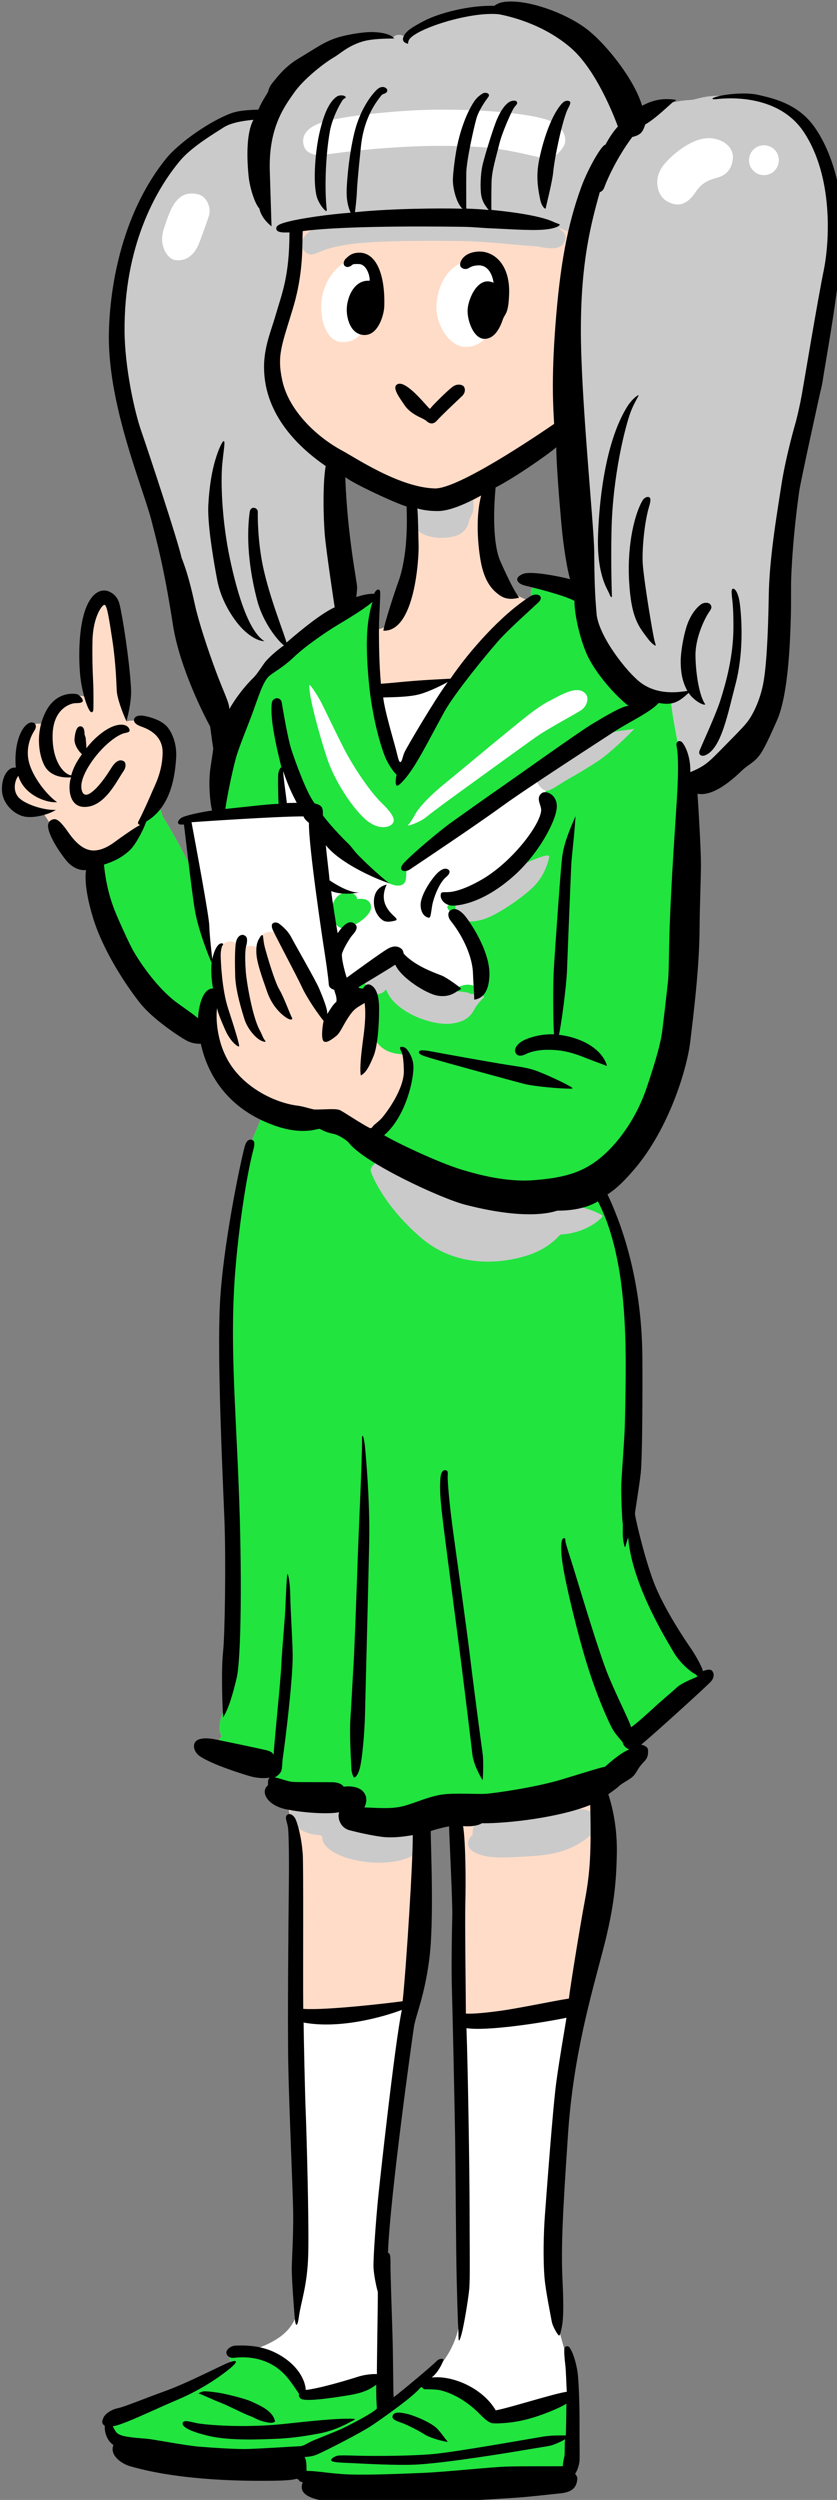 <?xml version="1.0" encoding="utf-8"?>
<!-- Generator: Adobe Illustrator 19.2.1, SVG Export Plug-In . SVG Version: 6.00 Build 0)  -->
<svg version="1.1" id="レイヤー_1" xmlns="http://www.w3.org/2000/svg" xmlns:xlink="http://www.w3.org/1999/xlink" x="0px"
	 y="0px" width="131px" height="391px" viewBox="0 0 131 391" style="enable-background:new 0 0 131 391;" xml:space="preserve">
<rect x="0" y="0" width="131" height="391" fill="#808080" stroke="none"/>
<style type="text/css">
	.st0{fill:#FFFFFF;}
	.st1{fill:#FFDCC8;}
	.st2{fill:#21E43F;}
	.st3{fill:#CACACA;}
</style>
<g>
	<path class="st0" d="M126.291,63.52c5.583-27.75,5.291-34,1.624-41.25c-3.667-7.25-11.768-7.178-14.651-7.273
		c-2.884-0.096-4.204,0.53-4.881,0.619c-0.891,0.116-3.989-0.02-9.426,2.905c-1.75-8-10.98-15.25-17.355-16.812
		S65.524,4.114,63.462,5.864c-0.281-0.281-1.188-0.766-1.984,0C49.79,4.583,42.759,15.489,41.696,18.239
		c-5.323-0.677-9.489,0.906-16.344,9.594c-8.567,10.858-7.061,30.271-5.478,36.188c1.583,5.917,7.333,23,8.583,28.167
		s4.583,14.458,7.083,21.771c4.312-10.062,15-16.312,18.312-18.812c-1.562-8.125-1.75-18.938-1.437-22.812
		c2.094,1.031,6.862,3.36,12,5.125c1.25,11.25-0.969,18.594-3.75,20.406c-0.58,0.378-1.562,0.601-2.074,0.776
		c-0.029-2.13,0.013-3.91,0.074-5.057c-4.5,0.25-13.625,8.062-17.25,11.688c-3.625,3.625-6.874,16.667-7.083,21.917
		c0,0-2.237,0.476-5,1.166c0.27,2.336,0.677,5.344,1.139,8.57c-1.091-2.431-4.259-8.234-4.867-8.924
		c-0.292-0.708-0.564-1.563-0.876-2.26c-0.047-0.14-0.1-0.26-0.149-0.388c1.755-3.547,2.368-7.54,1.118-10.268
		c-1.055-2.302-4.864-2.646-5.906-2.229c-0.208-1.958-0.875-19.084-3.708-19.125c-2.833-0.042-2.855,12.385-2.448,15.354
		c-3.198-1.208-5.656,1.906-6.5,4.312c-3.688-1.406-4.468,4.459-3.322,6.709c-4.52,2-2.208,6.916,2.916,7.01
		c0.469,0.5,2.521,4.365,5.105,6.323c0.873,0.662,1.944,0.833,3.109,0.626c0.004,0.22,0.015,0.436,0.036,0.645
		c1.272,18.021,13.896,24.375,16.605,25.938c-0.154-2.312,0.845-3.975,1.787-4.733c0.069,0.433,0.134,0.84,0.194,1.216
		c-2.691,5.594,1.472,12.326,7.638,15.691c-0.062,0.342-0.125,0.682-0.161,1.061c-0.188,1.75-1.371,3.402-1.969,5.703
		c-1.424,5.474-2.343,13.348-3.281,18.688c-1.333,7.584,0.875,55.292,0.833,58.708c-0.042,3.416-0.416,8.5-1.374,10.125
		s-1.083,3.625-0.542,4.5c-0.464,0.198-1.041,1.792-0.041,2.167s7.5,2.042,7.5,2.042s0.249,2.271,2.124,4.271
		c0.157,0.168,0.372,0.31,0.61,0.44c0.044,0.545,0.1,1.107,0.182,1.706c1.166,6.833,1.145,26.416,1.333,32.666
		c0.187,12.188,0.419,42.441,0.187,45.813c-0.375,5.469-6.864,6.459-8.145,7.396c-0.037,0.027-0.072,0.055-0.109,0.082
		c-0.598-0.012-1.08,0.037-1.371,0.1c-0.77,0.167-1.609,0.609-0.516,1.219c-5.734,4.412-16.734,8.391-19.453,9.328
		c-0.25,0.875-0.016,2.4,1.573,2.896c4.333,1.354,18.833,2.979,27.802,2.041c0,0,0.406,1.719,0.625,3.188
		c4.125,2,35.156-0.156,41.625-0.188c0.716-2.684,0.975-8.179,0.835-11.392c0.208-0.416,0.317-0.799,0.301-1.108
		c-0.228-4.395-2.646-9.25-3.062-14.333c-0.416-5.083,0.529-31.929,3.057-46.006c0,0,0,0,0-0.001
		c0.008-0.042,1.113-5.373,2.553-12.377c1.445-7.031,1.878-14.161,0.818-20.711c-0.122-0.778-0.3-1.508-0.504-2.211
		c2.362-0.937,4.381-1.868,5.722-2.611c1.531-0.849,1.75-2.125,0.438-3.937c0,0,10.5-8.125,11.437-10
		c-5.937-5.5-10.686-17.646-11.353-23.98c-0.667-6.334,1-26.333,0.334-32.916c-0.666-6.583-2.043-14.354-6.168-18.479
		c-0.507-0.519-1.108-1.042-1.789-1.568c19.803-7.958,15.857-63.412,15.977-62.119c15.875-2.438,14.625-24.688,14.625-33.062
		 M59.679,374.602c0.433-0.404,0.681-0.902,0.674-1.52c-0.062-5.438-0.687-16.563-0.625-19.875
		c0.063-3.313,3.397-33.854,4.23-40.021c0.958-7.292,2.052-22.604,1.427-27.073c-0.069-0.823-0.213-1.704-0.362-2.614
		c2.001-0.316,4.156-0.602,6.353-0.642c-0.001,0.519,0.008,1.047,0.039,1.597c0.192,2.505,0.481,24.805,0.481,31.307
		c0.48,16.926,0.647,41.01,0.147,46.51s-3.842,8.574-5.334,9.833c-0.195,0.165-0.355,0.33-0.518,0.495
		c-0.038-0.006-0.083-0.012-0.118-0.017c-1.094,0.906-4.188,3.219-6.375,4.875C59.696,377.458,59.711,376.197,59.679,374.602z
		 M90.665,93.927c0,0-4.078-1.734-6.641-2.266c-1.344,0.328-1.047,1.109-0.484,2.484c0,0-0.156,0-0.281-0.016
		c0,0-1.506-0.397-3.844-1.901c-4.792-3.084-3.688-12.479-2.833-17.959c0,0,6-3.083,11.625-7.458
		C89.206,70.729,89.853,82.02,90.665,93.927z"/>
	<path class="st1" d="M46.165,35.708c3.125-0.938,34.569-1.45,39.125-0.719c2.141,0.344,4.969,1.953,4.969,1.953
		c-1.938,8.313-2.864,22.682-2.052,29.87c-5.625,4.375-11.625,7.458-11.625,7.458c-0.855,5.479-1.959,14.875,2.833,17.959
		c2.338,1.504,3.844,1.901,3.844,1.901c-3.625,3.458-12.031,12.328-12.031,12.328l-12.603,1.229c0,0-0.251-6.416-0.167-9
		c0.458-0.183,1.575-0.411,2.208-0.823c2.781-1.812,5-9.156,3.75-20.406c-6.188-2.125-21.688-9.625-21.688-19.25
		S46.353,49.895,46.165,35.708z"/>
	<path class="st1" d="M13.634,109.083c-0.406-2.969-0.385-15.396,2.448-15.354c2.833,0.041,3.5,17.167,3.708,19.125
		c1.042-0.417,4.851-0.073,5.906,2.229c1.719,3.75-0.073,9.896-3.531,13.979c-3.458,4.083-7.749,6.333-10.333,4.375
		c-2.584-1.958-4.636-5.823-5.105-6.323c-5.124-0.094-7.436-5.01-2.916-7.01c-1.145-2.25-0.365-8.115,3.322-6.709
		C7.978,110.989,10.436,107.874,13.634,109.083z"/>
	<path class="st1" d="M34.103,148.973c0.268-1.393,2.422-2.859,3.439-0.495c0.729-0.312,1.895-1.042,3.083-0.021
		c0.01-1.828,0.25-3.271,3-2.5c1.25,1.833,5.853,11.188,8.291,13.938c2.469-2.781,5.594-4.062,5.594-4.062
		c0.625,3.219,0.657,6.562,0.657,6.562c1.416,1.125,3.458,2.251,5.208,2.292c1.792,3.583-0.625,9.75-5.125,13.083
		c-4.583-2.292-6.208-3.125-6.208-3.125c-11,2.417-23.5-9.792-17.959-18.458C33.707,152.187,33.895,150.056,34.103,148.973z"/>
	<path class="st0" d="M50.321,47.098c0.421-4.072,3.76-7.266,6.406-6.495c2.509,0.731,2.292,5.646,1.375,8.438
		s-2.161,4.614-4.703,4.448C50.979,53.33,50.05,49.723,50.321,47.098z"/>
	<path class="st0" d="M68.353,47.208c0.75-6.188,5.563-7.219,7.844-6.438c2.473,0.847,2.386,6.146,1.469,8.938
		c-0.917,2.791-2.474,4.698-5.016,4.531C70.229,54.08,67.949,50.539,68.353,47.208z"/>
	<path class="st2" d="M104.987,109.376c-2.015,0.015-3.833-0.62-5.442-1.662c-2.846-1.365-5.781-3.984-7.074-8.865
		c-0.935-1.965-1.541-3.763-1.806-4.923c0,0-4.078-1.734-6.641-2.266c-1.344,0.328-1.047,1.109-0.484,2.484
		c-10.75,5.438-17.188,21.562-21.125,26.188c-3.938-6.875-4-22.062-3.75-26.75c-4.5,0.25-13.625,8.062-17.25,11.688
		c-3.625,3.625-6.874,16.667-7.083,21.917l9.875-0.708c0,0-1.146-6.917,0.521-6.354c1.438,6.125,10.937,14.771,13.395,16.437
		c2.458,1.666,3.833,2.167,4.667,1.875c0.834-0.292,0.791-0.958,0.833-3.042c5.25-3.375,18.917-13.291,21.792-14.875
		c0.334,1.584,0.083,2.792-0.167,4.125c3.708,7.083-12.333,16.156-14.541,16.771c-0.565,0.157-1.313,0.229,0.177,1.604
		c1.869,1.726,4.636,7.396,3.781,11.5c-1.031-0.875-2.5-0.5-3.417,0.167c-4.084-1.291-9.291-5.042-9.291-5.042
		s-5.125,3.042-7.125,4.667c-0.25,0.792,1.5,1.208,2.791,1.542s0.834,3.25,0.793,6.167c1.25,2.792,3.708,2.833,5.166,2.917
		c1.208,6.25-1.917,9.583-4.98,13.395c1.938,1.438,17.438,12.625,32.356,6.938c20.133-7.676,17.292-47.559,16.059-63.954
		C106.481,117.656,105.373,113.372,104.987,109.376z"/>
	<path class="st0" d="M48.446,107.145c0.219,0,1.375,1.844,1.812,2.688c0.438,0.844,2.75,5.688,3.75,7.594
		c1,1.906,3.562,6.062,5.75,8.188s2,2.781,1.656,3.219c-0.344,0.438-1.719,1.062-3.625-0.219c-1.906-1.281-5.25-5.875-6.656-10.187
		s-2.426-8.51-2.593-9.823S48.373,107.145,48.446,107.145z"/>
	<path class="st0" d="M63.837,129.083c0.667-0.771,0.937-1.391,1.308-2c0.331-0.545,1.552-2.125,4.177-4.281
		c2.625-2.156,8.646-7.167,10.614-8.76c1.969-1.594,4.167-3.459,6.073-4.427c1.906-0.969,4.469-2.594,5.698-1.031
		c0.468,0.595,0.239,1.875-0.855,2.562c-1.094,0.688-4.969,2.75-6.781,4s-8.4,6.056-11.072,7.979
		c-2.006,1.443-5.303,3.849-6.24,4.63S63.993,129.208,63.837,129.083z"/>
	<path class="st2" d="M51.946,143.223c-0.281-0.875,0.184-3.625,2.422-3.625c1.141,0,1.516,0.641,1.531,1.031
		c1.422-0.234,2.172,0.328,2.172,1.297c0,1.277-2.375,2.812-3.609,3.172C53.228,145.458,52.48,144.883,51.946,143.223z"/>
	<path class="st2" d="M14.978,134.708c5.584-2.604,7.917-6.75,9.75-8.969c0.312,0.697,0.584,1.552,0.876,2.26
		c0.625,0.709,3.957,6.823,4.958,9.125c0.719,4.531,1.588,11.037,2.775,13.349c0.437,2.984,0.625,5.062,0.625,5.062
		c-1.047,0.422-2.567,2.297-2.38,5.109C28.873,159.083,16.249,152.729,14.978,134.708z"/>
	<path class="st2" d="M39.071,179.583c0.598-2.301,1.781-3.953,1.969-5.703c2.465,1.006,9.37,0.562,11.784,2.021
		c2.414,1.459,15.653,15.432,40.216,10.807c4.125,4.125,5.502,11.896,6.168,18.479c0.666,6.583-1.001,26.582-0.334,32.916
		c0.667,6.334,5.416,18.48,11.353,23.98c-0.937,1.875-11.437,10-11.437,10c1.312,1.812,1.094,3.089-0.438,3.937
		c-4.625,2.563-17.187,7.375-24.875,6.875c-7.687-0.5-15.312,2.938-18.125,0.688c-1-2.375-9.187-1.5-11.062-3.5
		s-2.124-4.271-2.124-4.271s-6.5-1.667-7.5-2.042s-0.423-1.969,0.041-2.167c-0.541-0.875-0.416-2.875,0.542-4.5
		s1.332-6.709,1.374-10.125c0.042-3.416-2.166-51.124-0.833-58.708C36.729,192.93,37.647,185.056,39.071,179.583z"/>
	<path class="st2" d="M36.978,368.286c1.395-0.302,7.021-0.369,10.417,5.818c3.792,0.042,10.427-0.896,12.208-1.74
		c0.125,2.469,0.094,5.094,0.094,5.094c2.188-1.656,5.281-3.969,6.375-4.875c2.031,0.281,7.75,0.937,11,5.25
		c4.844-0.563,10.375-2.063,12.375-2.906c0.188,3.125-0.062,9.031-0.812,11.844c-6.469,0.031-37.5,2.188-41.625,0.188
		c-0.219-1.469-0.625-3.188-0.625-3.188c-8.969,0.938-23.469-0.687-27.802-2.041c-1.589-0.496-1.823-2.021-1.573-2.896
		c2.719-0.938,13.719-4.916,19.453-9.328C35.368,368.895,36.207,368.453,36.978,368.286z"/>
	<path class="st1" d="M45.082,282.229c2.687,0.583,7.645,0.666,9.739,0.197c-2.844,3.75,7.25,4.469,10.563,3.688
		c0.625,4.469-0.469,19.781-1.427,27.073c-3.313,1.25-12.605,2.396-17.542,1.708C46.228,308.645,46.248,289.062,45.082,282.229z"/>
	<path class="st1" d="M71.413,284.455c5.972-0.578,15.557-1.349,21.722-3.612c1.06,6.55,0.627,13.68-0.818,20.711
		c-1.445,7.031-2.553,12.378-2.553,12.378c-6.551,1.541-17.339,1.927-17.869,1.83C71.895,309.259,71.605,286.96,71.413,284.455z"/>
	<path class="st3" d="M121.853,89.958c0,8.375,1.25,30.625-14.625,33.062c-0.375-4.062-1.854-9.208-2.27-13.916
		c-3.708-0.167-13.391-2.544-13.167-16.396c0.251-15.521-5.5-38.812-1-55.562c-1.521-0.75-2.523-1.223-3.5-1.578
		c0.906,0.672,1.359,1.172,1.187,1.859s-0.656,1.547-2.5,1.391c-1.844-0.156-1.063-0.255-2.479-0.317s-7.083-0.729-11.021-0.792
		c-3.937-0.062-13.604-0.146-17.937,0.521s-4.906,1.542-5.781,1.573c-0.875,0.031-1.625-0.938-1.594-1.594
		c0.031-0.656,0.562-1.844,2.719-2.844c-2.438,0.031-3.719,0.344-3.719,0.344c0.062,9.562-5.037,18.305-3.438,23.75
		c2.625,8.938,6.688,10.875,9.688,12.875c-0.313,3.875-0.125,14.688,1.437,22.812c-3.312,2.5-14,8.75-18.312,18.812
		c-2.5-7.312-5.833-16.604-7.083-21.771s-7-22.25-8.583-28.167c-1.583-5.917-3.089-25.329,5.478-36.188
		c6.855-8.688,11.021-10.27,16.344-9.594c1.062-2.75,8.094-13.656,19.781-12.375c0.797-0.766,1.703-0.281,1.984,0
		c2.062-1.75,11.766-5.719,18.141-4.156S97.207,10.52,98.957,18.52c5.436-2.924,8.535-2.788,9.426-2.905
		c0.677-0.088,1.997-0.714,4.881-0.619c2.884,0.096,10.984,0.023,14.651,7.273c3.667,7.25,3.959,13.5-1.624,41.25L121.853,89.958z"
		/>
	<path class="st3" d="M64.446,78.552c2.781,0.188,6.219,0.438,9.469-1.344c0.187,0.917,0.291,2.229,0.083,2.875
		c-0.208,0.646-0.541,1.062-0.583,1.334c-0.042,0.271-0.251,1.438-1.48,2.146c-1.228,0.708-5.625,1.146-7.187-1.312
		C64.696,81.167,64.54,79.729,64.446,78.552z"/>
	<path class="st3" d="M85.54,123.677c-0.734-0.036-1.563-1.188-1.813-2.188c1.5-1.438,10.089-6.051,11.344-6.656
		c1.328-0.641,3.406-0.578,4.219-0.891c-0.874,1.058-4.03,3.984-5.531,4.984c-1.5,1-3.438,2.156-4.781,2.906
		C87.634,122.583,86.186,123.708,85.54,123.677z"/>
	<path class="st3" d="M71.603,143.416c-0.408-0.314-0.501-1.729-0.042-2.479c1.459-0.521,8.23-4,9.292-5
		c1.063-1,4.041-2.042,4.521-2.104c0.479-0.062,0.625-0.062,0.562,0.312c-0.062,0.375-0.604,2.624-2.25,4.354
		c-1.645,1.729-6.104,4.813-8.25,5.354C73.29,144.395,72.415,144.041,71.603,143.416z"/>
	<path class="st3" d="M60.431,154.723c-0.672,0.969-1.781,0.875-2.422,0.453c-0.641-0.422-1-1.672-1.094-2.359
		c1.297-0.922,5.344-2.891,5.344-2.891c1.438,1.828,4.801,4.909,8.073,5.052c1.661,0.073,2.927,0.198,3.161,0.385
		c0.234,0.188,1.609,0.031,2.312,0.547c-0.672,0.719-1.109,1.156-1.5,1.844c-0.391,0.687-0.98,2.034-3.703,2.344
		C67.446,160.458,61.556,158.177,60.431,154.723z"/>
	<path class="st3" d="M58.04,183.208c-0.203-0.641,0.687-1.438,1.687-1.781c1.75,1.094,17.697,9.253,25.438,7.188
		c4.156-1.109,9.156,1.312,9.156,1.562s-2.391,2.672-6.562,2.906c-0.172,0.01-1.547,2.016-4.922,3.172
		c-3.038,1.041-10.752,2.655-16.942-2.671C60.228,188.708,58.319,184.089,58.04,183.208z"/>
	<path class="st3" d="M45.29,284.041c-0.15-0.671,0.749-1.582,1.645-1.791c0.917,0.25,4.459,0.645,6.542,0.395
		c0.417,2.167,4.813,4.875,11.75,3.406c0.156,1.75,0.891,3.484-0.953,4.344c-1.844,0.859-4.953,1.313-8.547,0.563
		c-3.594-0.75-5.316-2.308-5.292-3.541c0.011-0.537-0.661-0.334-1.583-0.537C48.196,286.735,45.728,285.999,45.29,284.041z"/>
	<path class="st3" d="M73.978,287c-0.083-0.562,0.124-1.791,0.958-2.291c1.105,0,11.417-1.064,13.73-1.782
		c2,0,4.178-0.268,4.625,1.719c0.25,1.109-0.344,2.281-2.344,3.5c-2,1.219-3.906,1.938-8.094,2.188
		c-4.187,0.25-6.74,0.443-8.75-0.719C72.509,288.692,73.556,287.176,73.978,287z"/>
	<path class="st0" d="M27.337,40.661c-1.031-0.172-2.625-2.187-1.672-4.953c0.895-2.598,1.851-6.186,5.344-5.313
		c1.375,0.344,2.062,2.094,1.719,3.25c-0.344,1.156-1.18,3.366-1.562,4.375C30.649,39.38,29.46,41.015,27.337,40.661z"/>
	<path class="st0" d="M47.498,22.604c-0.309-1.44,0.561-2.679,2.855-3.438c2.333-0.771,8.067-1.546,14.27-1.896
		c5.918-0.333,15.399-0.012,20.355,1.271c3.541,0.917,3.726,3.267,3.354,4.104c-0.333,0.75-1.582,2.354-2.979,2.146
		c-1.396-0.208-5.812-1.52-10.229-1.792c-4.417-0.271-8.646-0.271-14.313,0.125s-9.729,1.062-10.604,1.125
		S47.811,24.062,47.498,22.604z"/>
	<path class="st0" d="M104.259,31.395c-1.419-0.875-2.136-3.583-0.261-5.75s4.985-4.353,7.5-4c2.376,0.333,3.334,1.917,3.209,3.125
		s-0.638,2.46-2.25,2.958c-1.146,0.354-2.423,0.586-3.542,2.25C107.899,31.489,106.504,32.781,104.259,31.395z"/>
	<circle class="st0" cx="119.563" cy="25.059" r="2.336"/>
</g>
<g>
	<path d="M53.712,15.552c0.234-0.219,0.442-0.215,0.406-0.344c-0.078-0.281-0.906-0.453-1.438-0.078
		c-0.939,0.663-1.894,2.149-2.703,5.766c-0.734,3.281-1.02,8.375-0.281,10.219c0.48,1.2,1.213,1.833,1.297,1.875
		c0.188,0.094,0.152-0.143,0.11-0.552c-0.251-2.448-0.251-7.437,0.521-11.875C52.024,18.258,53.478,15.77,53.712,15.552z"/>
	<path d="M85.415,32.562c0.021-0.25,1.031-4.12,1.166-5.625c0.196-2.188,1.365-7.823,2.225-9.776
		c0.153-0.348,0.625-1.047,0.391-1.266c-0.234-0.219-0.765-0.218-1.203,0.25c-2.026,2.167-3.396,7.323-3.75,9.656
		s0.088,4.385,0.317,5.469C84.79,32.354,85.394,32.812,85.415,32.562z"/>
	<path d="M54.27,48.375c-0.02,1.792,0.813,4.083,2.875,4.021c2.063-0.062,2.958-3.125,3-4.521c0.151-5.026-1.312-8.458-4.026-8.354
		c-1.187,0.045-1.641,0.625-1.969,0.906c-0.328,0.281-0.517,0.888-0.187,1.172c0.344,0.297,0.781,0.172,1.25-0.234
		c0.079-0.068,0.625-0.094,1.031-0.062c1.122,0.086,1.683,1.838,1.609,2.609C55.384,43.723,54.29,46.583,54.27,48.375z"/>
	<path d="M73.186,48.437c-0.083,1.688,0.938,4.542,2.625,4.562c1.688,0.021,2.521-1.958,2.875-3c0.355-1.042,0.901-0.776,1-4.104
		c0.135-4.542-2.38-6.688-4.864-6.547c-2.434,0.138-3.074,1.875-2.719,2.359c0.172,0.234,0.44,0.4,0.875,0.359
		c0.5-0.047,0.563-0.5,1.859-0.562c1.703-0.082,2.286,1.745,2.411,2.724C74.811,43.062,73.269,46.75,73.186,48.437z"/>
	<path d="M70.821,60.505c-0.913,0.689-3.031,2.844-3.234,3.094c-0.203,0.25-0.281,0.422-0.438,0.25
		c-0.156-0.172-1.641-1.875-2.531-2.656c-0.891-0.781-1.88-1.481-2.5-1.047c-0.781,0.547,0.495,2.163,1.172,3.188
		c0.547,0.828,1.406,1.453,2.469,1.953c0.438,0.207,0.797,0.375,1.047,0.609s0.906,0.656,1.578-0.109
		c0.672-0.766,3.062-3.016,3.906-3.812c0.691-0.653,0.469-1.344,0.266-1.563C72.353,60.192,71.587,59.927,70.821,60.505z"/>
	<path d="M35.009,68.989c-0.141-0.031-0.739,0.99-1.343,3.052c-0.458,1.565-0.907,3.885-1.064,7.01
		c-0.156,3.125,0.959,9.448,1.417,11.781c0.458,2.334,1.584,4.604,3.022,6.479c1.437,1.875,3.171,2.958,4.343,2.974
		c-2.422-1.516-4.188-7.172-5.406-12.922c-1.219-5.75-1.5-12.01-1.156-15.156C35.083,69.808,35.255,69.044,35.009,68.989z"/>
	<path d="M98.712,64.411c0.5-1.332,1.314-2.562,1.234-2.609c-0.062-0.036-0.979,0.478-1.891,1.984
		c-3.057,5.047-4.224,13.297-4.453,19.891c-0.219,6.281,1.522,8.531,1.751,9.156c0.23,0.625,0.416,0.688,0.416,0.417
		s-0.178-4.511-0.062-10.229C95.881,74.393,97.873,66.645,98.712,64.411z"/>
	<path d="M101.368,99.848c0.615,0.827,1.156,1.156,1.234,1.125c0.078-0.031,0-0.078-0.208-0.932
		c-0.208-0.854-1.542-8.615-1.792-11.802c-0.133-1.692,0.146-6.198,1-9.052c0.297-0.993,0.229-1.292,0-1.417
		c-0.228-0.125-0.729-0.003-1.031,0.5c-1.125,1.875-2.427,6.542-2.114,12.521C98.77,96.77,100.04,98.062,101.368,99.848z"/>
	<path d="M109.479,117.437c-0.208,0.604,0.307,0.921,0.89,0.692c2.528-0.993,3.547-6.568,4.755-11.151s1.021-9.625,0.687-12.417
		c-0.219-1.828-0.786-2.573-1.114-2.479c-0.197,0.057-0.206,0.407-0.172,0.859c0.078,1.047,0.266,1.656,0.266,5.12
		c0,4.625-1.208,8.813-1.999,11.333S109.687,116.833,109.479,117.437z"/>
	<path d="M58.524,140.817c-0.084,1.479,0.609,2.594,1.392,3.12c0.565,0.381,1.468,0.177,1.958,0.042
		c0.293-0.08,0.272-0.245-0.115-0.599c-1.094-1-2.405-2.505-1.239-5.026C59.478,138.583,58.607,139.349,58.524,140.817z"/>
	<path d="M69.854,137.145c0.31-0.25,0.721-0.768,0.375-1.083c-0.228-0.209-0.729-0.417-1.604,0.333s-2.875,3.562-2.792,5.25
		s1.19,1.942,1.364,1.875c0.203-0.078,0.261-0.708,0.428-1.792C67.791,140.646,68.666,138.104,69.854,137.145z"/>
	<path d="M71.062,141.645c1.48-0.083,4.956-0.766,9.291-4.594c3.875-3.422,6.563-8.438,6.781-10.641
		c0.206-2.073-1.672-2.891-2.359-2.344c-1.009,0.802,0.005,1.88-0.078,2.734c-0.229,2.349-4.573,7.99-9.177,10.698
		c-1.897,1.117-3.473,1.719-4.583,1.937c-1.211,0.237-1.787-0.057-1.917,0.313C68.74,140.547,69.582,141.729,71.062,141.645z"/>
	<path d="M74.024,152.192c0.045,1.375,0.188,3.109,0.203,4.156c0.672-0.078,2.297-0.516,2.376-3.891
		c0.091-3.855-3.334-8.75-4.062-9.479c-0.729-0.729-1.445-1.068-2.105-0.542c-0.385,0.308-0.347,1.021,0.104,1.583
		C72.618,146.614,73.946,149.817,74.024,152.192z"/>
	<path d="M94.873,166.312c-1.019-2.589-4.354-4.125-7.395-4.458c0.355-1.438,1.187-7.708,1.27-10.167
		c0.083-2.459,0.604-15.26,0.667-16.51c0.062-1.25,0.531-5,0.656-7.531c-0.469,1.188-1.823,3.917-2.114,6.625
		s-1.042,13.625-1.25,16.833s-0.105,9.271,0,10.667c-0.938-0.021-2.313,0-4.167,0.688c-1.855,0.688-2.277,1.884-1.667,2.458
		c0.332,0.312,0.876,0.208,1.313,0c0.438-0.208,1.523-0.757,3.838-0.724c3.266,0.047,4.984,1.094,7.984,2.156
		C95.005,166.701,95.103,166.895,94.873,166.312z"/>
	<path d="M65.587,164.458c-0.156,0.5,0.75,0.719,2.766,1.312c2.016,0.594,12.063,3.333,13.667,3.75
		c1.523,0.395,5.802,0.781,7.489,0.75c0.085-0.001,0.099-0.12,0.023-0.167c-1.232-0.781-4.174-2.09-5.43-2.562
		c-1.333-0.5-2.292-0.625-4.729-1c-2.438-0.375-10.942-1.912-11.896-2.099C66.524,164.255,65.673,164.183,65.587,164.458z"/>
	<path d="M14.321,111.395c0.324,0.025,0.302-0.562,0.302-0.854c0-0.292,0.042-2.334-0.052-4.084
		c-0.094-1.75-0.142-4.016-0.094-6.266c0.078-3.687,1.5-5.625,1.875-5.594c0.375,0.031,0.656,1.734,1.219,5.422
		s0.641,6.828,0.703,8.016c0.063,1.188,0.891,3.422,1.516,4.766c0.344-1.281,0.812-3.375,0.719-5.094
		c-0.248-4.556-1.375-11.594-1.812-13.25c-0.421-1.594-1.72-2.05-2.219-2.094c-0.719-0.062-1.703,0.25-2.547,1.719
		c-1.706,2.97-1.641,8.719-1.391,11.438C12.79,108.239,13.79,111.354,14.321,111.395z"/>
	<path d="M3.056,124.864c-1.206-1.12-0.703-2.891-0.188-3.516c0.953,3.125,4.578,4.281,6.062,4.109
		c-1.5-1.016-3.844-3.891-4.422-6.359c-0.58-2.478,0.609-4.422,0.891-4.859c0.281-0.438,0.266-0.781,0.078-1.031
		c-0.106-0.143-0.605-0.481-1.344,0.156c-1.141,0.984-1.938,3.641-1.656,6.703c-1.219-0.187-2.234,1.438-2.172,3.5
		c0.062,2.063,1.797,3.781,3.484,4.141c1.49,0.317,3.906-0.328,4.953-1.047C7.056,126.786,4.149,125.88,3.056,124.864z"/>
	<path d="M11.128,121.581c-0.416,0.986-0.619,4.575,2.053,4.627c3.203,0.062,5.109-4.125,6.125-5.562
		c0.493-0.698,0.391-1.391,0.078-1.578c-0.312-0.187-1.031-0.453-1.953,1.031c-0.922,1.484-2.113,3.142-3.219,3.906
		c-1.063,0.734-1.484-0.031-1.484-1.047c0-1.828,2.125-5,4.391-6.891c1.198-1,2.031-1.344,2.453-1.422
		c0.422-0.078,0.61-0.157,0.688-0.282c0.103-0.164-0.11-1.108-1.454-1.015c-2.091,0.146-4.406,2.484-5.281,3.687
		c0-0.359-0.094-1.266-0.109-1.531c-0.016-0.266-0.141-0.422-0.172-0.609c-0.031-0.188,0.047-1.297-0.672-1.297
		c-0.625,0-0.828,1.109-0.906,1.922c-0.073,0.759,0.391,1.719,1.156,2.438c-0.875,1.266-1.302,2.021-1.677,3.312
		c-1.083-0.125-2.995-2.122-2.913-6.303c0.082-4.182,2.842-4.919,3.389-4.974c0.547-0.055,1.011,0.027,1.284-0.246
		c0.273-0.273-0.492-1.093-0.847-1.175c-0.354-0.082-3.171-0.52-4.838,2.623c-1.667,3.143-1.229,6.641-0.301,8.472
		C7.848,121.499,9.926,121.663,11.128,121.581z"/>
	<path d="M38.165,146.255c-0.406-0.172-1.141,0.16-1.281,1.422c-0.125,1.125-0.136,2.698-0.073,4.99
		c0.063,2.292,1.058,5.479,1.433,6.698c0.463,1.503,1.812,3.141,2.828,3.484c0.663,0.224,0.5,0.016,0.364-0.162
		c-0.305-0.397-0.455-0.95-0.77-1.526c-1.229-2.245-2.094-7.847-2.188-9.078c-0.234-3.078-0.016-3.953,0.125-4.422
		C38.79,146.677,38.571,146.427,38.165,146.255z"/>
	<path d="M44.979,159.27c0.625,0.354,0.858,0.156,0.718-0.094c-0.349-0.62-1.239-3.156-1.989-4.427
		c-0.75-1.27-2.021-5.646-2.271-6.625c-0.25-0.98-0.228-1.839-0.333-1.854c-0.108-0.016-0.22-0.047-0.454,0.375
		c-0.234,0.422-0.594,0.891-0.525,2.417c0.067,1.499,0.812,3.542,1.687,6.062C42.687,157.646,44.354,158.916,44.979,159.27z"/>
	<path d="M39.681,179.708c0.206-0.78,0.203-1.359-0.328-1.453c-0.547-0.096-0.876,0.391-1.062,1.094
		c-0.751,2.828-3.438,15.734-3.875,24.672c-0.438,8.938,0.459,27.168,0.709,33.668s0.072,17.988-0.209,20.645
		c-0.281,2.656-0.156,7.406,0,10.281c0.937-1.5,1.577-3.896,2.126-6.177c0.697-2.896,0.874-16.292,0.311-30.167
		c-0.562-13.875-1.436-23.417-0.437-34.583C37.466,191.528,38.54,184.02,39.681,179.708z"/>
	<path d="M55.332,260.417c-0.104,1.438-0.346,6.388-0.48,8.26c-0.187,2.615,0.117,7.086,0.146,7.97
		c0.02,0.635,0.271,1.208,0.396,1.333s0.583-0.248,0.875-1.25c0.438-1.5,0.802-5.865,0.864-8.771
		c0.062-2.906,0.531-20.688,0.656-26.98c0.125-6.292-0.578-13.864-0.672-14.77c-0.094-0.906-0.25-1.594-0.359-1.625
		c-0.109-0.031-0.094,0.125-0.094,0.594c0,3.689-0.5,13.427-0.667,18.386S55.436,258.979,55.332,260.417z"/>
	<path d="M69.728,229.942c-0.344-0.062-0.68,0.275-0.766,0.984c-0.266,2.197,0.141,5.312,0.578,8.781
		c0.437,3.469,2.094,16.125,2.562,19.75c0.469,3.625,1.656,13.375,1.813,14.812c0.156,1.438,0.969,3.125,1.625,4.156
		c0.062-0.438,0.156-3.062,0-4.125c-0.156-1.062-1.375-10.219-1.938-14.906c-0.562-4.687-2.125-15.719-2.719-20.125
		c-0.594-4.406-0.859-7.828-0.812-8.453C70.118,230.192,70.071,230.005,69.728,229.942z"/>
	<path d="M39.431,375.645c-1.103-0.529-4.047-1.187-4.656-1.312c-0.609-0.125-2.344-0.359-2.828-0.313
		c-0.484,0.047-0.936,0.325-0.844,0.344c0.391,0.078,1.737,0.757,3.347,1.397c1.608,0.64,3.528,1.688,4.677,2.11
		c0.902,0.332,1.183,0.718,2.883,1.023c0.602,0.108,1.062-0.062,1.031-0.203C42.662,376.993,40.603,376.208,39.431,375.645z"/>
	<path d="M31.082,379.041c-0.97-0.146-2.102-0.607-2.416-0.208c-0.458,0.583,0.853,1.438,4.166,2.188
		c3.312,0.75,8.255,0.499,10.286,0.421c2.031-0.078,3.953-0.297,6.797-0.828c2.844-0.531,4.859-1.812,5.25-1.984
		c0.391-0.172,0.531-0.295,0.203-0.312c-2.625-0.141-7.156,0.406-11.234,0.828C39.013,379.675,33.458,379.396,31.082,379.041z"/>
	<path d="M62.946,378.973c0.953,0.344,2.688,1.25,3.484,1.766c0.797,0.516,2.375,0.938,2.984,1.062
		c0.609,0.125,0.797,0.219,0.484-0.125c-0.312-0.344-0.594-0.844-1.422-1.766c-0.828-0.922-3.406-2.031-4.656-2.344
		c-1.25-0.312-2.094-0.328-2.328,0.172C61.191,378.383,61.993,378.63,62.946,378.973z"/>
	<path d="M120.321,93.114c-0.109,6.722-0.406,11.625-0.927,14.094c-0.583,2.765-1.75,4.854-2.459,5.75
		c-0.752,0.95-2.614,2.781-4.437,4.646c-1.815,1.857-2.521,2.349-4.458,3.166c0.078-2.594-0.938-4.359-1.313-4.703
		c-0.375-0.344-0.859-0.109-0.859,0.375c0,0.484,0.328,0.797,0.234,4.984c-0.094,4.188-0.812,11.552-1.27,22.969
		c-0.148,3.706-0.109,6.559-0.25,8.792c-0.458,4.167-0.748,6.607-0.917,7.958c-0.25,2-1.041,4.792-2.458,9
		s-4.011,8.219-7.073,10.812c-3.062,2.594-6.219,3.281-10.562,3.625c-4.344,0.344-8.738-0.875-11.156-1.594
		c-3.913-1.163-10.838-4.516-12.297-5.437c3.359-2.844,4.719-8.812,4.578-10.938c-0.078-1.185-0.75-2.281-1.188-2.672
		c-0.247-0.221-1.038-0.396-0.875,0.109c0.172,0.531,0.511,0.49,0.573,3.406c0.062,2.917-2.792,6.656-3.401,7.359
		c-0.528,0.61-1.359,1.156-1.469,1.375c-0.109,0.219-0.281,0.281-0.438,0.25c-1.484-0.75-4.041-2.497-4.672-2.797
		c-0.656-0.312-2.344-0.094-4-0.109c-0.703-0.109-1.687-0.484-2.687-0.609c-3.356-0.419-8.021-2.635-10.5-6.469
		c-2.288-3.537-2.25-7.656-2.063-8.797c0.094,0.594,0.391,1.422,1.25,3.375c0.859,1.953,1.984,2.688,2.172,2.641
		c0.188-0.047-0.691-2.865-1.691-5.927s-1.153-7.495-1.168-8.245c-0.016-0.75,0.156-1.484,0.281-1.625
		c0.125-0.141,0.141-0.281,0.011-0.318c-0.693-0.195-1.313,1.021-1.605,2.458c-0.083-0.667-0.437-3.781-0.469-5.219
		c-0.031-1.438-1.968-11.823-2.78-16.198c0.438-0.041,13.5-0.937,17.53-0.912c0.094,0.344,0.375,0.609,0.844,1.016
		c-0.062,3.656,2.203,18.719,2.391,19.859c0.188,1.141,0.688,4.656,0.703,5.266c0.016,0.609,0.375,0.828,0.891,1
		c-0.016,0.344,0.437,0.969,0.312,1.844c-0.531,0.438-0.984,1.219-1.437,1.938c0.094-0.75-0.714-2.698-1.256-3.989
		c-0.542-1.291-3.791-6.917-4.374-8.042c-0.583-1.125-1.647-1.938-1.98-2.167s-1.542-0.312-0.854,1.146
		c0.687,1.459,3.687,7.062,4.5,8.812c0.812,1.75,2.448,4.115,3.401,5.302c-0.219,1-0.391,2.781-0.016,3.156s1.102-0.102,1.969-0.781
		c0.719-0.562,1.078-1.766,2.156-3.281c0.829-1.166,1.344-1.281,2.312-1.906c0.281,2.25-0.125,4.75-0.312,6.219
		c-0.188,1.469-0.5,4.062-0.281,5.125c0.844-0.438,1.375-1.531,2-3.062c0.625-1.531,0.875-4.969,0.855-7.5
		c-0.015-1.834-0.417-3.141-1.323-3.594c-0.593-0.296-1,0.203-1.172,0.547c-0.281,0-0.609,0.047-0.719-0.219
		c1.016-0.594,4.297-2.563,5.75-3.5c0.828,1.984,4.812,4.562,6.672,4.859c1.859,0.297,2.844-0.625,3.125-0.766
		c0.281-0.141,0.609-0.281,0.406-0.453c-0.203-0.172-2.094-1.609-2.989-1.958c-1.15-0.449-4.089-1.479-5.855-3.354
		c-0.122-0.129-0.062-0.562-0.437-0.844c-0.375-0.281-1.047-0.609-2.188,0.078c-1.141,0.688-4.989,3.49-6.333,4.474
		c-0.124-0.334-0.761-2.48-0.761-3.583c0-0.547,1.172-2.547,1.625-3.047c0.603-0.665,0.938-1.281,0.469-1.719
		c-1.042-0.973-2.141,0.516-2.75,1.391c-0.172-0.828-0.953-5.844-1.016-6.594c1.328,0.547,3.156,0.484,4.422,0.203
		c-1.188,0.156-3.141-0.844-4.672-1.875c-0.063-0.812-0.484-4.203-0.594-5.5c2.109,2.672,7.266,5.078,9.953,5.969
		c-1.625-1.203-4.266-3.766-4.922-4.453c-0.656-0.688-0.983-1.229-1.4-1.645c-0.417-0.417-2.475-2.386-4.084-4.526
		c-0.031-0.281,0.062-0.75-0.125-1.172c-0.131-0.294-0.406-0.516-1.156-0.703c-1.188-1.437-3.011-6.432-3.677-8.495
		c-0.551-1.706-1.313-6.271-1.48-7.271s-1.456-0.848-1.562,0.062c-0.105,0.896-0.057,2.301,0.229,4.084
		c0.426,2.648,1.041,4.958,1.271,5.938c0,0-0.375,0.26-0.484,1.01c-0.067,0.461-0.036,3.323,0.047,4.74
		c-1.687,0.021-6.239,0.604-8.333,0.791c0.156-1.25,0.938-5.291,1.614-7.812c0.509-1.896,1.844-5,2.76-7.521
		c0.688-1.891,1.5-4.521,2.397-5.37c0.689-0.653,2.146-1.318,4.001-3.088c1.854-1.771,5.27-4.062,6.625-4.875
		c1.354-0.812,4.291-2.542,5.645-3.729c-0.917,2.896-1.146,6.24-0.615,12.24s2,10.672,2.625,12.125
		c0.427,0.992,1.219,2.234,1.75,2.656c-0.078,0.422-0.306,1.558,0.047,1.734c0.25,0.125,1.453-1.047,2.844-3.281
		c1.391-2.234,2.891-5.203,4.578-8.266c1.687-3.062,7.521-10.125,9.021-11.708s5.072-4.808,5.682-5.386
		c1.042-0.989-0.176-1.646-1.25-0.969c-4.484,2.828-9.562,8.562-12.484,12.875c-1.219,0.078-3.611,0.174-5.983,0.368
		c-1.896,0.155-3.424,0.335-4.908,0.429c-0.272-2.959-0.307-6.367-0.307-8.422c0-2.156,0.25-5.188,0.188-5.916
		c-0.063-0.729-0.73-0.354-0.938,0.271c-0.708-0.041-1.604,0.125-2.792,0.5c0,0,0.105-0.854,0.125-1.521
		c0.021-0.667-1.526-7.974-1.853-17.229c1.375,1.104,8.405,4.317,9.593,4.583c0.042,1.062,0.095,2.917-0.051,5.188
		c-0.146,2.271-0.563,4.75-1.209,6.521c-0.647,1.771-2.166,6.479-2.375,7.729c4.978,0.188,5.562-11.479,5.52-13.271
		s-0.089-4.745-0.198-5.854c0.641,0.203,1.891,0.438,3.344,0.406c2.141-0.046,5.188-1.635,6.646-2.427
		c-1.042,3.896-0.354,9.104,0.057,10.912c0.646,2.839,1.797,3.953,2.859,4.703c1.063,0.75,2.219,0.578,3.031,0.359
		c-0.609-0.734-1.676-2.828-2.926-5.641s-1.084-8.229-0.762-11.594c2.719-1.375,7.75-4.812,9.5-6.281
		c-0.031,2.094,0.469,8.438,0.812,12.188c0.344,3.75,0.948,7.146,1.345,8.438c-1.77-0.458-6.157-1.328-7.396-0.812
		c-1.44,0.599-0.958,1.5,0.334,1.812s6.171,1.516,7.75,2.396c-0.042,1.479,0.542,4.958,1.792,8.021s4.625,6.854,6.666,8.396
		c-0.98,0.021-3.48,1.521-5.583,2.771c-2.104,1.25-12.25,8.5-14.271,9.896c-2.02,1.396-6.042,4.25-7.959,5.625
		c-1.917,1.375-6.631,5.364-7.49,6.458c-0.859,1.094,0.344,1.328,1.053,0.854c2.004-1.34,10.666-7.135,14.478-9.917
		c3.813-2.781,15.959-10.625,17.458-11.604c2.481-1.62,5.584-2.979,7.042-4.537c2.266,0.422,3.172-0.203,4.688-1.578
		c0.247,0.494,1.395,1.591,2.328,1.828c0.07,0.018,0.25,0.047,0.25-0.062c-0.859-1.156-1.473-4.547-1.515-7.547
		s1.577-6.031,2.015-6.688c0.356-0.534,0.688-0.906,0.3-1.374c-0.282-0.341-1.005-0.313-1.425-0.017
		c-0.797,0.562-1.724,1.766-2.265,3.432c-0.541,1.666-0.937,4.083-0.938,5.474c-0.002,2.229,0.438,3.526,1.042,4.651
		c-1.083,0.146-4.606,0.824-7.438-1.396c-2.02-1.584-6.228-6.854-6.75-10.438c-0.312-3.521-0.353-5.709-0.395-10
		c-0.042-4.292-2.125-24.167-2.084-34.896c0.039-10.315,1.5-16.062,2.959-21.271c0.208-0.104,0.51-0.167,0.76-0.885
		c0.318-0.916,1.906-4.531,4.328-7.75c1.437-0.328,1.672-0.906,2.031-1.969c1.562-0.844,4.016-3.281,4.375-3.516
		c0.146-0.095,0.676-0.289,0.297-0.344c-2.078-0.297-3.594,0.109-5.167,0.943c-1.25-4.167-5.48-9.396-8.302-11.708
		c-2.983-2.445-8.511-4.604-12.25-4.594c-1.375,0.004-1.969,0.234-2.594,0.677c-3.922-0.115-8.645,1.125-11.02,2.375
		c-1.942,1.022-2.995,1.682-3.245,2.666c-0.171,0.675,0.672,0.891,0.75,0.875c0.078-0.016-0.016-0.359,0.267-0.729
		c1.305-1.708,9.625-4.354,14.03-3.865c2.438,0.469,7.24,1.823,11.198,5.24s6.77,10.646,7.375,12.312
		c-0.708,0.771-1.326,1.691-1.951,2.847c-0.614,0.031-2.736,3.799-3.736,6.507c-2.284,6.186-3.386,12.656-4.073,21.531
		s-0.344,13.188-0.219,15.625C83.759,68.333,71.645,76.5,68.041,76.395c-5.532-0.161-12.376-4.781-14.47-5.906
		c-4.224-2.269-8.375-6.406-9.375-10.906c-0.892-4.011-0.094-5.562,1.656-11.375s1.406-10.219,1.531-12.062
		c7.344-0.969,23.636-0.688,25.198-0.667c1.562,0.021,3,0.188,4.187,0.229c2.108,0.074,5.989,0.375,8.177,0.219
		c2.188-0.156,2.703-0.688,2.656-0.797c-0.047-0.109-0.464-0.178-0.969-0.422c-2.266-1.094-7.828-1.703-9.719-1.875
		c-0.021-0.354-0.021-2.625,0.02-4.396s0.73-3.937,1.208-5.896c0.479-1.958,1.897-5,2.188-5.5s0.604-0.709,0.604-0.875
		c0-0.167,0-0.563-0.833-0.375s-1.687,1.416-2.292,2.812c-0.604,1.396-1.853,5.458-2.25,7.062c-0.396,1.604-0.395,3.838-0.255,4.792
		c0.141,0.953,0.562,1.641,1.188,2.391c-1.302-0.136-2.297-0.172-3.515-0.224c0-0.854-0.02-3.459,0-5.48
		c0.021-2.021,1.187-7.172,1.577-8.562c0.391-1.391,1.484-2.891,1.875-3.422c0.391-0.531-0.438-0.797-0.859-0.547
		c-0.422,0.25-0.938,0.594-1.468,1.427c-1.167,1.833-1.959,4.229-2.396,6.083c-0.438,1.854-0.839,5.021-0.823,6.13
		c0.021,1.453,0.656,3.687,1.511,4.391c-3.728-0.104-11.334-0.021-16.839,0.547c0.094-0.672,0.266-2.25,0.297-3.094
		c0.031-0.844,0.146-2.495,0.646-7.245s2.651-7.224,3.214-7.958c0.219-0.286,0.844-0.188,0.906-0.75
		c0.036-0.328-0.75-0.969-1.641-0.109c-1.147,1.108-2.75,3.516-3.531,6.797c-0.781,3.281-1.052,6.479-1.156,8.167
		c-0.105,1.688,0,2.875,0.583,4.271c-3.188,0.229-7.979,0.875-10.229,1.521c-0.857,0.246-1.542,0.526-1.386,1.073
		c0.156,0.547,1.125,0.516,2.047,0.484c0,6.906-1.203,9.609-2.109,12.766c-0.906,3.156-2.219,5.812-1.781,9.906
		c0.764,7.146,6.531,11.781,9.562,13.875c-0.478,2.625-0.375,8.188-0.125,10.906c0.25,2.719,1.391,10.25,1.531,11.188
		c-1.875,0.828-4.891,3.219-7.547,5.516c-0.219-1.078-2.609-6.859-3.672-11.891c-0.838-3.967-0.833-7.885-0.813-8.552
		c0.021-0.667-1.125-1.042-1.27,0.042c-0.67,4.991,0.219,10.15,1.166,13.771c0.959,3.667,3.386,6.489,4.198,7.067
		c-1.25,0.859-2.594,2.125-3,2.672c-0.406,0.547-1.234,1.859-1.734,2.344c-1.43,1.385-2.875,3.266-3.813,4.953
		c-0.016-1.062-0.828-2.484-2.109-5.922c-1.281-3.438-2.719-7.812-3.281-10.406c-0.562-2.594-1.218-5.188-2.093-7.354
		c-0.583-2.709-5.189-16.584-6.314-19.834s-2.562-10.062-2.604-15.541c-0.102-13.25,4.823-22.146,8.75-26.792
		c1.801-2.13,5.459-4.292,6.709-5.104s3.25-1.083,4.708-1.219c-1.281,2.344-0.938,7-0.75,8.844c0.187,1.844,1,4.344,1.687,5.031
		c0.125,0.719,0.667,1.823,1.896,2.781c0,0-0.062-1.875-0.27-8.667s2.319-10.121,3.858-12.302c1.396-1.979,4.464-4.458,6.172-5.453
		c1.049-0.611,2.078-1.703,4.344-2.438c1.566-0.508,3.98-0.495,5.105-0.516c-0.48-0.604-1.667-0.937-3.261-1
		s-4.25,0.437-5.531,0.828c-2.219,0.676-3.609,1.781-6.125,3.266c-2.135,1.26-3.281,2.812-3.938,3.594
		c-0.656,0.781-0.719,1.031-0.906,1.688c-0.219,0.406-0.969,1.469-1.5,2.75c-0.532,0.045-2.78,0.021-4.239,0.562
		c-3.346,1.22-8.2,4.615-10.209,7.104c-7.314,9.063-8.916,21.167-8.958,27.77c-0.07,11.064,5.375,23.75,6.687,28.906
		c0.866,3.403,1.969,7.375,3.344,16.25c1.038,6.702,4.984,14.375,5.823,15.886c0.161,1.239,0.442,3.239,0.474,3.396
		c0.031,0.156-0.058,0.542-0.433,3.125c-0.375,2.584,0.011,5.766,0.261,6.625c-1.875,0.266-3.854,0.732-4.511,1
		c-0.536,0.219-0.875,0.646-0.812,0.938c0.062,0.292,0.417,0.271,0.917,0.25c0.229,1.667,1.187,10.312,1.719,13.438
		s2.25,7.422,2.625,8.188c-0.156,1.172,0.016,3.188,0.219,4.016c-1.906-0.016-2.328,3.687-2.359,4.687
		c-0.25-0.297-1.516-1.182-3.099-2.307c-2.723-1.935-5.26-5.337-6.729-7.75c-0.557-0.913-1.164-2.182-1.855-3.708
		c-1.325-2.933-2.52-5.375-3.042-10.292c1.484-0.453,2.874-1.132,4.068-2.271c0.891-0.849,1.984-3,2.281-3.766
		c0.215-0.555,0.243-0.682,0.406-0.781c3.906-2.375,4.392-7.516,4.547-9.859c0.152-2.294-0.706-4.102-1.447-4.927
		c-0.865-0.963-2.522-1.463-3.537-1.651c-1.016-0.188-1.5,0.125-1.594,0.5c-0.116,0.464,0.28,0.875,1.141,1.172
		c1.859,0.641,3.355,1.854,3.323,4.125c-0.042,2.953-1.25,5.125-1.625,6.021c-0.454,1.084-1.559,3.546-2.126,4.603
		c-0.209,0.389-0.104,0.516,0.225,0.641c-0.812,0.391-2.29,1.455-3.141,2.047c-0.875,0.609-2.328,1.902-4.078,1.938
		c-2.328,0.047-3.901-2.75-4.526-3.542c-0.625-0.791-1.001-1.17-1.411-1.318c-0.391-0.141-1.422,0.109-1.234,1.297
		c0.225,1.43,1.687,3.703,2.781,5.062s2.344,1.656,3.156,1.562c0,0-0.531,2.219,1.094,7.5c1.625,5.281,5.282,10.688,7.324,13.271
		s6.207,5.292,7.223,5.854c1.016,0.562,1.875,0.547,2.317,0.542c0.875,4.083,3.605,9.937,11.417,12.75
		c2.928,1.054,4.73,0.896,5.563,0.833s1.498-0.357,1.687-0.25c0.609,0.344,1.328,0.625,2.125,0.766
		c0.604,0.106,1.981,0.881,2.439,1.464c2.436,3.099,14.311,8.625,18.155,9.614c9.208,2.37,13.261,1.302,14.386,0.927
		c1.042,0,4.041-0.041,6.375-1.458c3.625,6.959,4.083,16.375,4.27,20.781c0.188,4.406,0,12.761-0.083,14.906
		c-0.083,2.145-0.459,6.833-0.521,8.5c-0.056,1.479,0.104,5.5,0.198,6.047c0.094,0.547-0.016,1.453,0.047,2.234
		c0.062,0.781,0.234,1.625,0.328,1.594c0.094-0.031,0.188-0.625,0.5-1.5c0.562,7.344,6.031,16.078,7.094,17.922
		c1.062,1.844,2.781,3.109,3.109,3.297s0.516,0.266,0.625,0.562c-0.484,0.219-2.453,0.969-3.219,1.688
		c-0.766,0.719-2.562,2.203-3.578,3.156c-1.016,0.953-3.109,2.812-3.594,3.062c-0.062-0.609-1.875-4.094-3.469-7.875
		c-1.594-3.781-5.266-16.25-5.703-17.578c-0.438-1.328-0.984-3.125-1.063-3.484c-0.078-0.359,0.016-0.672-0.219-0.625
		c-0.234,0.047-0.599,0.062-0.411,2.688c0.188,2.625,1.989,10.156,3.458,15.281c1.469,5.125,3.281,9.438,4.313,11.5
		c0.618,1.237,1.604,2.136,1.812,2.489c0.083,0.396,0.297,0.761,1,1.084c-1.25,0.479-2.969,1.958-3.781,2.708
		c-0.781,0.125-2.5,0.687-6.719,1.969c-4.219,1.281-10.667,2.178-11.979,2.261c-1.313,0.083-4.771-0.167-6.802,0.114
		c-2.031,0.281-4.281,1.344-6.094,1.812c-1.812,0.469-3.75,0.281-6.062,0.203c0.359-0.797,0.501-1.68-0.203-2.484
		c-0.766-0.875-2.438-0.875-3.047-0.75c-0.105-0.25-0.667-0.688-1.73-0.708c-1.062-0.021-5.224,0.005-6.114-0.042
		c-0.891-0.047-1.641-0.438-2.953-0.719c0,0,0.672-0.281,1-0.938c0.198-0.396,0.172-1.438,0.266-2.062
		c0.373-2.484,1.594-12.438,1.552-16.136c-0.024-2.146-0.333-6.854-0.375-9.208s-0.354-3.479-0.437-3.479s-0.23,2.709-0.313,4.917
		c-0.083,2.208-0.52,6.52-0.645,9.23c-0.125,2.709-1,10.88-1.219,14.146c-0.172-0.328-0.391-0.531-1.141-0.719
		s-6.125-1.312-7.203-1.531c-1.075-0.218-2.141-0.484-3.203-0.203c-1.366,0.361-1.062,1.953,0,2.672
		c1.932,1.307,6.484,2.719,7.625,3.062c1.562,0.471,2.688,0.391,3.328,0.281c-0.469,0.391-0.172,1.11-0.333,1.251
		c-1.183,1.03-0.026,3.077,2.791,3.688c2.688,0.582,6.761,0.827,8.398,0.478c-0.314,0.876,0.176,2.443,1.613,2.818
		s3.282,0.786,4.948,1.016c1.666,0.23,3.334,0.021,4.959-0.25c0.055,3.622-1.004,20.546-1.584,25.98
		c-1.531,0.219-11.891,1.462-15.558,1.192c-0.057-4.817,0.058-22.4-0.078-24.234c-0.201-2.712-0.844-4.906-1.156-5.5
		c-0.312-0.594-0.868-0.908-1.25-0.625c-0.484,0.359-0.047,1.031,0.094,1.969c0.155,1.036,0.177,5.927,0.137,9.219
		c-0.066,5.417-0.21,21.708-0.084,28.166c0.122,6.258,0.697,19.147,0.76,22.647s-0.219,7.875-0.219,8.979
		c0,1.791,0.336,6.129,0.458,7.646c0.136,1.686,0.459,1.384,0.646-0.021c0.334-2.501,1.354-4.916,1.479-9.958
		s-0.271-19.146-0.396-22.084c-0.125-2.937-0.311-11.936-0.332-14.061c5.73,1.062,12.577-0.918,15.373-1.978
		c-1.118,5.355-3.531,27.541-3.749,29.789c-0.246,2.539-0.729,8.688-0.687,10.417c0.026,1.088,0.469,3.297,0.677,3.864
		c0.031,1-0.172,11.953-0.141,12.891c-0.641-0.047-1.953,0.078-3,0.422c-1.047,0.344-5.734,1.781-8.141,2.062
		c-0.016-0.844-0.555-3.015-3.172-4.891c-2.594-1.859-5.234-2.156-7.828-2.047c-0.816,0.034-1.484,0.703-1.422,1.125
		s0.454,0.867,1.192,0.782c4.651-0.532,7.167,1.75,8.084,2.771c0.917,1.021,1.802,2.478,2.098,2.853
		c0,0.172-0.125,0.391,0.234,0.734c0.592,0.566,4.828-0.062,7.516-0.5s3.453-1.062,4.344-1.641
		c-0.047,1.406,0.031,2.812,0.094,3.719c-0.766,0.812-4.656,2.781-5.734,3.266c-1.078,0.484-3.906,1.578-4.547,1.875
		c-0.641,0.297-1.172,0.735-1.859,0.756c-0.687,0.021-6.959,0.438-8.604,0.438c-1.646,0-4.927-0.193-7.146-0.381
		c-2.219-0.188-7.031-1.141-8.172-1.234c-1.032-0.085-3.078-0.219-3.938-0.531c-0.859-0.312-0.906-0.641-1.344-1.422
		c1.516-0.156,6.37-2.558,10.12-4.141c3.75-1.583,6.442-3.5,7.708-4.484c1.266-0.984,1.469-1.328,1.438-1.469
		c-0.031-0.141-0.152-0.219-1.172,0.156s-6.328,3.156-9.984,4.469c-3.033,1.089-6.281,2.438-7.297,2.641
		c-1.016,0.203-1.984,0.875-2.25,1.453c-0.277,0.603-0.328,0.984,0.187,1.297c-0.062,1.391,0.594,2.516,1.359,3.016
		c-0.656,1.625,1.297,2.938,2.614,3.317c8.299,2.394,18.792,2.292,21.937,2.272c2.896-0.019,3.62-0.183,3.98-0.276
		c0.359-0.094,0.406,0.125,0.609,0.328c0.203,0.203,0.542,0.059,0.453,0.297c-1.125,3.016,5.438,3.203,11.313,3.266
		s19.5-0.781,22.417-0.989c1.964-0.14,4.478-0.438,6.708-0.666c2.229-0.228,2.455-1.389,2.562-2.126
		c0.094-0.641-0.437-0.859-0.297-1c0.141-0.141,0.547-1.016,0.641-1.844c0.071-0.628-0.01-3.239,0.011-5.739
		c0.02-2.5-0.105-6.729-0.292-8.105c-0.254-1.86-0.844-3.453-1.313-4.031c-0.188-0.232-0.703-0.234-0.766,0.25
		c-0.063,0.484,0.031,1.609,0.141,2.484c0.109,0.875,0.172,3.172,0.234,4.234c-1.771,0.209-8.938,2.511-11.125,2.906
		c-1.875-3.281-6.5-5.516-10.016-5.141c1.172-0.906,1.875-2.688,1.844-2.828c-0.031-0.141-0.641-0.172-1.041,0.23
		c-1.001,1.003-5.506,4.733-6.756,5.692c-0.091-1.045-0.06-4.142-0.141-8.016c-0.062-3-0.391-11.562-0.359-13.047
		c0.031-1.484-0.25-1.516-0.391-1.516c0.313-8.75,3.792-33.552,4.063-35.343c0.27-1.791,1.667-4.792,2.417-10.708
		c0.75-5.916,0.209-17.96,0.209-19.918c0.5-0.208,1.843-0.562,2.874-0.75c0.031,1.656,0.562,11.906,0.5,14.094
		c-0.063,2.188-0.156,8.188-0.063,11.125c0.071,2.22,0.375,15.625,0.5,22.938c0.071,4.189,0.156,19.188,0.251,22.573
		c0.037,1.313,0.163,6.542,0.229,7.354c0.13,1.604-0.079,3.16,0.38,1.854c0.472-1.343,1.183-5.874,1.35-7.458
		c0.167-1.584,0.062-6.647,0.062-12.647s-0.271-22.614-0.489-28.27c3.094,0.5,11.594-0.781,15.656-1.625
		c-0.406,2.531-1.041,6.063-1.583,9.98c-0.542,3.917-1.542,17.551-1.792,20.863c-0.2,2.655-0.313,6.781-0.063,9.812
		c0.167,2.024,0.958,5.886,1.125,6.823s1.021,2.228,1.146,2.228s0.229-0.333,0.417-1.239c0.187-0.906,0.376-2.405,0.126-7.447
		s0.041-10.708,0.875-22.958s3.666-21.75,5.5-28.792s2.03-10.928,2.124-14.678c0.094-3.75-0.469-6.875-1.328-9.547
		c0.5-0.375,1.062-0.719,1.703-1.297c0.641-0.578,1.75-1.031,2.281-1.625c0.531-0.594,0.625-1.172,1.562-2.125
		c0.713-0.725,0.672-1.188,0.672-1.844c0-0.52-0.656-0.797-1.094-0.859c1.625-1.292,9.537-8.484,10.797-9.734
		c0.793-0.787,0.594-1.469,0.344-1.797c-0.297-0.389-1.047-0.141-1.453,0.031c-0.203-0.859-1.391-2.844-1.839-3.484
		c-0.767-1.096-4.36-6.388-5.936-10.625c-1.333-3.583-2.73-9.374-2.865-10.469c-0.03-0.248,0.656-4.156,0.906-6.438
		c0.25-2.281,0.292-13.01,0.25-18.218c-0.102-12.625-3.604-21.438-5.457-25.334c1.522-0.965,2.828-2.348,4.061-3.771
		c5.585-6.442,8.396-15.927,8.897-20.145c0.551-4.64,1.416-11.542,1.457-17.75c0.024-3.751,0.209-7.583,0.209-10
		c0-2.417-0.417-9.375-0.542-11c2.641,0.516,5.875-2.594,7.001-3.666c0.832-0.793,1.701-1.158,2.437-2.021
		c0.64-0.75,1.104-1.479,3.02-5.812c1.916-4.333,2.084-13.875,2.167-16.625c0.027-0.907,0.017-2.645,0.025-4.788
		c0,0,0.068-5.681,1.256-14.274c0.243-1.756,3.321-15.651,3.321-15.651c0.167-0.668,0.297-1.256,0.366-1.724
		c0.438-2.969,2.375-13.094,3-21.312c0.625-8.219-1.76-14.979-4.426-18.604s-6.715-4.349-8.543-4.802
		c-1.828-0.453-4.766-0.188-6.219,0.156c-1.453,0.344-1.156,0.562-0.573,0.5s9.542-1.333,13.834,5.166
		c4.573,6.925,4.042,17.001,3.084,21.667c-0.958,4.667-3.032,17.229-3.439,19.479c-0.264,1.461-0.577,2.815-0.906,4.108
		c0,0-1.549,5.247-2.281,9.985C121.557,80.665,120.415,87.333,120.321,93.114z M46.446,125.567c-0.594,0-1.547,0.031-1.547,0.031
		c-0.203-1.703-0.578-4.266-0.578-4.984C45.103,122.942,45.759,124.255,46.446,125.567z M65.665,108.583
		c1.562-0.422,3.75-1.531,4.422-1.922c-2.016,2.734-6.281,9.969-6.766,10.969c-0.303,0.624-0.378,1.512-0.656,1.562
		c-0.172,0.031-0.297-0.312-0.609-1.625c-0.312-1.312-1.859-6.344-2.078-8.484C61.931,109.036,64.103,109.005,65.665,108.583z
		 M65.706,373.541c0.381-0.442,0.521,0.104,0.631,0.136c0.109,0.031,1.845-0.034,2.734,0.203c2.636,0.704,4.719,2.371,5.969,3.642
		c1.25,1.271,1.626,1.354,1.917,1.458s2.724,0.088,5.177-0.506c2.453-0.594,5.359-1.797,6.516-2.531
		c-0.016,1.984-0.062,4.234-0.094,4.969c-0.625,0-2.076-0.037-3.348,0.15c-1.272,0.188-13.856,2.459-17.512,2.772
		c-3.656,0.312-8.823,0.292-10.614,0.271c-1.791-0.021-3.895-0.146-4.354,0s-1.084,0.521-0.854,0.771
		c0.229,0.25,1.5,0.292,3.02,0.354c1.521,0.062,7.165,0.414,10.417,0.229c4.771-0.271,14.729-1.912,17.15-2.329
		c2.453-0.422,3.531-0.531,4.156-0.766s1.422-0.578,1.812-0.875c-0.078,1.328-0.016,2.406-0.094,2.703
		c-0.078,0.297-0.266,1.109-0.234,1.531c-0.937,0.031-5.687-0.016-8.469,0.047c-2.781,0.063-9.469,0.833-13.427,1
		c-3.958,0.167-9.999,0.417-12.916,0.167s-3.72-0.464-5.314-0.479c-0.016-0.797,0.031-1.641-0.312-2.172
		c0.656-0.062,1.228-0.076,2.031-0.422c0.906-0.391,6.739-3.281,8.844-4.739C60.645,377.667,64.498,374.944,65.706,373.541z
		 M91.54,297.229c-0.833,4.459-2.313,13.666-2.5,15.354c-2.458,0.375-7.844,1.531-10.875,1.937c-3.031,0.406-4.594,0.469-5.25,0.406
		c-0.021-4.218-0.166-14.364-0.083-17.447s0.054-9.322-0.354-11.875c1.313,0.146,2.562-0.146,2.916-0.438
		c4.271,0.041,12.333-0.959,16.989-2.865C92.54,289.688,92.373,292.77,91.54,297.229z"/>
</g>
</svg>
